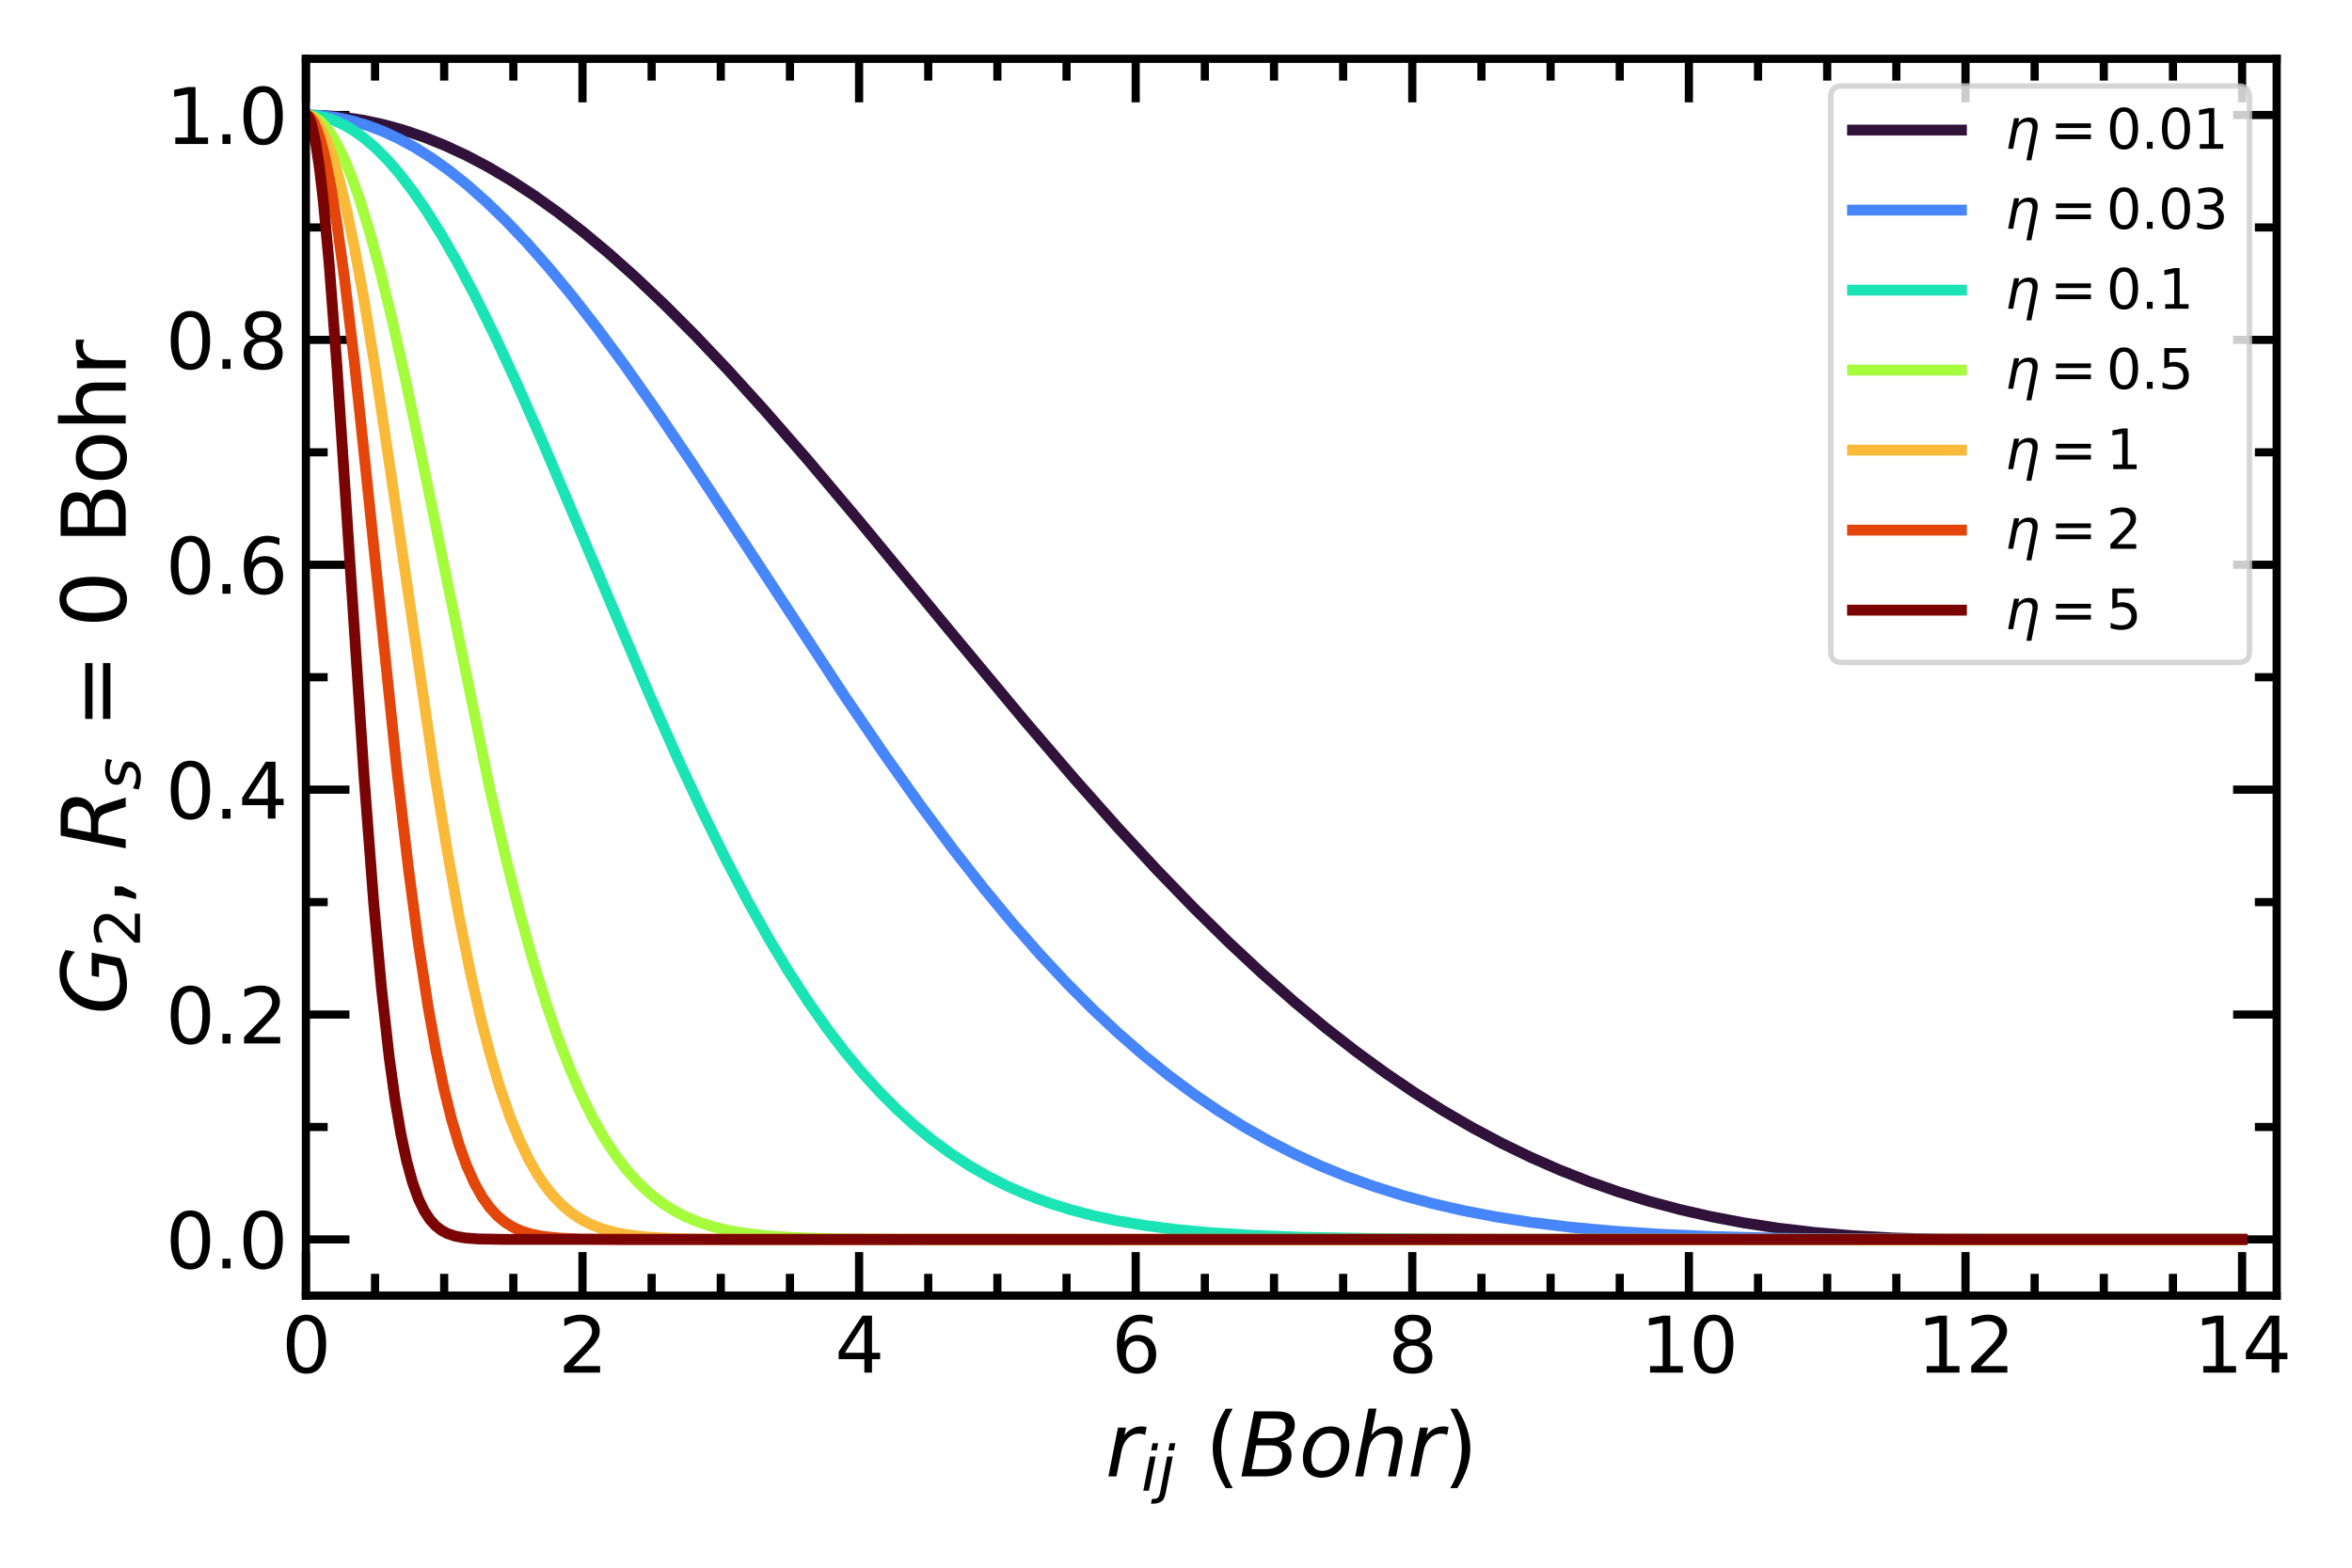 <?xml version="1.0" encoding="utf-8" standalone="no"?>
<!DOCTYPE svg PUBLIC "-//W3C//DTD SVG 1.1//EN"
  "http://www.w3.org/Graphics/SVG/1.1/DTD/svg11.dtd">
<svg xmlns:xlink="http://www.w3.org/1999/xlink" width="432pt" height="288pt" viewBox="0 0 432 288" xmlns="http://www.w3.org/2000/svg" version="1.1">
 <defs>
  <style type="text/css">*{stroke-linejoin: round; stroke-linecap: butt}</style>
 </defs>
 <g id="figure_1">
  <g id="patch_1">
   <path d="M 0 288 
L 432 288 
L 432 0 
L 0 0 
z
" style="fill: #ffffff"/>
  </g>
  <g id="axes_1">
   <g id="patch_2">
    <path d="M 56.184 238.02 
L 418.164 238.02 
L 418.164 10.8 
L 56.184 10.8 
z
" style="fill: #ffffff"/>
   </g>
   <g id="matplotlib.axis_1">
    <g id="xtick_1">
     <g id="line2d_1">
      <defs>
       <path id="m778e678c32" d="M 0 0 
L 0 -8 
" style="stroke: #000000; stroke-width: 1.5"/>
      </defs>
      <g>
       <use xlink:href="#m778e678c32" x="56.184" y="238.02" style="stroke: #000000; stroke-width: 1.5"/>
      </g>
     </g>
     <g id="line2d_2">
      <defs>
       <path id="mfc7ea44603" d="M 0 0 
L 0 8 
" style="stroke: #000000; stroke-width: 1.5"/>
      </defs>
      <g>
       <use xlink:href="#mfc7ea44603" x="56.184" y="10.8" style="stroke: #000000; stroke-width: 1.5"/>
      </g>
     </g>
     <g id="text_1">
      <!-- 0 -->
      <g transform="translate(51.73 252.158) scale(0.14 -0.14)">
       <defs>
        <path id="DejaVuSans-30" d="M 2034 4250 
Q 1547 4250 1301 3770 
Q 1056 3291 1056 2328 
Q 1056 1369 1301 889 
Q 1547 409 2034 409 
Q 2525 409 2770 889 
Q 3016 1369 3016 2328 
Q 3016 3291 2770 3770 
Q 2525 4250 2034 4250 
z
M 2034 4750 
Q 2819 4750 3233 4129 
Q 3647 3509 3647 2328 
Q 3647 1150 3233 529 
Q 2819 -91 2034 -91 
Q 1250 -91 836 529 
Q 422 1150 422 2328 
Q 422 3509 836 4129 
Q 1250 4750 2034 4750 
z
" transform="scale(0.016)"/>
       </defs>
       <use xlink:href="#DejaVuSans-30"/>
      </g>
     </g>
    </g>
    <g id="xtick_2">
     <g id="line2d_3">
      <g>
       <use xlink:href="#m778e678c32" x="106.988" y="238.02" style="stroke: #000000; stroke-width: 1.5"/>
      </g>
     </g>
     <g id="line2d_4">
      <g>
       <use xlink:href="#mfc7ea44603" x="106.988" y="10.8" style="stroke: #000000; stroke-width: 1.5"/>
      </g>
     </g>
     <g id="text_2">
      <!-- 2 -->
      <g transform="translate(102.534 252.158) scale(0.14 -0.14)">
       <defs>
        <path id="DejaVuSans-32" d="M 1228 531 
L 3431 531 
L 3431 0 
L 469 0 
L 469 531 
Q 828 903 1448 1529 
Q 2069 2156 2228 2338 
Q 2531 2678 2651 2914 
Q 2772 3150 2772 3378 
Q 2772 3750 2511 3984 
Q 2250 4219 1831 4219 
Q 1534 4219 1204 4116 
Q 875 4013 500 3803 
L 500 4441 
Q 881 4594 1212 4672 
Q 1544 4750 1819 4750 
Q 2544 4750 2975 4387 
Q 3406 4025 3406 3419 
Q 3406 3131 3298 2873 
Q 3191 2616 2906 2266 
Q 2828 2175 2409 1742 
Q 1991 1309 1228 531 
z
" transform="scale(0.016)"/>
       </defs>
       <use xlink:href="#DejaVuSans-32"/>
      </g>
     </g>
    </g>
    <g id="xtick_3">
     <g id="line2d_5">
      <g>
       <use xlink:href="#m778e678c32" x="157.792" y="238.02" style="stroke: #000000; stroke-width: 1.5"/>
      </g>
     </g>
     <g id="line2d_6">
      <g>
       <use xlink:href="#mfc7ea44603" x="157.792" y="10.8" style="stroke: #000000; stroke-width: 1.5"/>
      </g>
     </g>
     <g id="text_3">
      <!-- 4 -->
      <g transform="translate(153.339 252.158) scale(0.14 -0.14)">
       <defs>
        <path id="DejaVuSans-34" d="M 2419 4116 
L 825 1625 
L 2419 1625 
L 2419 4116 
z
M 2253 4666 
L 3047 4666 
L 3047 1625 
L 3713 1625 
L 3713 1100 
L 3047 1100 
L 3047 0 
L 2419 0 
L 2419 1100 
L 313 1100 
L 313 1709 
L 2253 4666 
z
" transform="scale(0.016)"/>
       </defs>
       <use xlink:href="#DejaVuSans-34"/>
      </g>
     </g>
    </g>
    <g id="xtick_4">
     <g id="line2d_7">
      <g>
       <use xlink:href="#m778e678c32" x="208.596" y="238.02" style="stroke: #000000; stroke-width: 1.5"/>
      </g>
     </g>
     <g id="line2d_8">
      <g>
       <use xlink:href="#mfc7ea44603" x="208.596" y="10.8" style="stroke: #000000; stroke-width: 1.5"/>
      </g>
     </g>
     <g id="text_4">
      <!-- 6 -->
      <g transform="translate(204.143 252.158) scale(0.14 -0.14)">
       <defs>
        <path id="DejaVuSans-36" d="M 2113 2584 
Q 1688 2584 1439 2293 
Q 1191 2003 1191 1497 
Q 1191 994 1439 701 
Q 1688 409 2113 409 
Q 2538 409 2786 701 
Q 3034 994 3034 1497 
Q 3034 2003 2786 2293 
Q 2538 2584 2113 2584 
z
M 3366 4563 
L 3366 3988 
Q 3128 4100 2886 4159 
Q 2644 4219 2406 4219 
Q 1781 4219 1451 3797 
Q 1122 3375 1075 2522 
Q 1259 2794 1537 2939 
Q 1816 3084 2150 3084 
Q 2853 3084 3261 2657 
Q 3669 2231 3669 1497 
Q 3669 778 3244 343 
Q 2819 -91 2113 -91 
Q 1303 -91 875 529 
Q 447 1150 447 2328 
Q 447 3434 972 4092 
Q 1497 4750 2381 4750 
Q 2619 4750 2861 4703 
Q 3103 4656 3366 4563 
z
" transform="scale(0.016)"/>
       </defs>
       <use xlink:href="#DejaVuSans-36"/>
      </g>
     </g>
    </g>
    <g id="xtick_5">
     <g id="line2d_9">
      <g>
       <use xlink:href="#m778e678c32" x="259.401" y="238.02" style="stroke: #000000; stroke-width: 1.5"/>
      </g>
     </g>
     <g id="line2d_10">
      <g>
       <use xlink:href="#mfc7ea44603" x="259.401" y="10.8" style="stroke: #000000; stroke-width: 1.5"/>
      </g>
     </g>
     <g id="text_5">
      <!-- 8 -->
      <g transform="translate(254.947 252.158) scale(0.14 -0.14)">
       <defs>
        <path id="DejaVuSans-38" d="M 2034 2216 
Q 1584 2216 1326 1975 
Q 1069 1734 1069 1313 
Q 1069 891 1326 650 
Q 1584 409 2034 409 
Q 2484 409 2743 651 
Q 3003 894 3003 1313 
Q 3003 1734 2745 1975 
Q 2488 2216 2034 2216 
z
M 1403 2484 
Q 997 2584 770 2862 
Q 544 3141 544 3541 
Q 544 4100 942 4425 
Q 1341 4750 2034 4750 
Q 2731 4750 3128 4425 
Q 3525 4100 3525 3541 
Q 3525 3141 3298 2862 
Q 3072 2584 2669 2484 
Q 3125 2378 3379 2068 
Q 3634 1759 3634 1313 
Q 3634 634 3220 271 
Q 2806 -91 2034 -91 
Q 1263 -91 848 271 
Q 434 634 434 1313 
Q 434 1759 690 2068 
Q 947 2378 1403 2484 
z
M 1172 3481 
Q 1172 3119 1398 2916 
Q 1625 2713 2034 2713 
Q 2441 2713 2670 2916 
Q 2900 3119 2900 3481 
Q 2900 3844 2670 4047 
Q 2441 4250 2034 4250 
Q 1625 4250 1398 4047 
Q 1172 3844 1172 3481 
z
" transform="scale(0.016)"/>
       </defs>
       <use xlink:href="#DejaVuSans-38"/>
      </g>
     </g>
    </g>
    <g id="xtick_6">
     <g id="line2d_11">
      <g>
       <use xlink:href="#m778e678c32" x="310.205" y="238.02" style="stroke: #000000; stroke-width: 1.5"/>
      </g>
     </g>
     <g id="line2d_12">
      <g>
       <use xlink:href="#mfc7ea44603" x="310.205" y="10.8" style="stroke: #000000; stroke-width: 1.5"/>
      </g>
     </g>
     <g id="text_6">
      <!-- 10 -->
      <g transform="translate(301.297 252.158) scale(0.14 -0.14)">
       <defs>
        <path id="DejaVuSans-31" d="M 794 531 
L 1825 531 
L 1825 4091 
L 703 3866 
L 703 4441 
L 1819 4666 
L 2450 4666 
L 2450 531 
L 3481 531 
L 3481 0 
L 794 0 
L 794 531 
z
" transform="scale(0.016)"/>
       </defs>
       <use xlink:href="#DejaVuSans-31"/>
       <use xlink:href="#DejaVuSans-30" x="63.623"/>
      </g>
     </g>
    </g>
    <g id="xtick_7">
     <g id="line2d_13">
      <g>
       <use xlink:href="#m778e678c32" x="361.009" y="238.02" style="stroke: #000000; stroke-width: 1.5"/>
      </g>
     </g>
     <g id="line2d_14">
      <g>
       <use xlink:href="#mfc7ea44603" x="361.009" y="10.8" style="stroke: #000000; stroke-width: 1.5"/>
      </g>
     </g>
     <g id="text_7">
      <!-- 12 -->
      <g transform="translate(352.101 252.158) scale(0.14 -0.14)">
       <use xlink:href="#DejaVuSans-31"/>
       <use xlink:href="#DejaVuSans-32" x="63.623"/>
      </g>
     </g>
    </g>
    <g id="xtick_8">
     <g id="line2d_15">
      <g>
       <use xlink:href="#m778e678c32" x="411.813" y="238.02" style="stroke: #000000; stroke-width: 1.5"/>
      </g>
     </g>
     <g id="line2d_16">
      <g>
       <use xlink:href="#mfc7ea44603" x="411.813" y="10.8" style="stroke: #000000; stroke-width: 1.5"/>
      </g>
     </g>
     <g id="text_8">
      <!-- 14 -->
      <g transform="translate(402.906 252.158) scale(0.14 -0.14)">
       <use xlink:href="#DejaVuSans-31"/>
       <use xlink:href="#DejaVuSans-34" x="63.623"/>
      </g>
     </g>
    </g>
    <g id="xtick_9">
     <g id="line2d_17">
      <defs>
       <path id="m3102087391" d="M 0 0 
L 0 -4 
" style="stroke: #000000; stroke-width: 1.5"/>
      </defs>
      <g>
       <use xlink:href="#m3102087391" x="68.885" y="238.02" style="stroke: #000000; stroke-width: 1.5"/>
      </g>
     </g>
     <g id="line2d_18">
      <defs>
       <path id="m1756996e81" d="M 0 0 
L 0 4 
" style="stroke: #000000; stroke-width: 1.5"/>
      </defs>
      <g>
       <use xlink:href="#m1756996e81" x="68.885" y="10.8" style="stroke: #000000; stroke-width: 1.5"/>
      </g>
     </g>
    </g>
    <g id="xtick_10">
     <g id="line2d_19">
      <g>
       <use xlink:href="#m3102087391" x="81.586" y="238.02" style="stroke: #000000; stroke-width: 1.5"/>
      </g>
     </g>
     <g id="line2d_20">
      <g>
       <use xlink:href="#m1756996e81" x="81.586" y="10.8" style="stroke: #000000; stroke-width: 1.5"/>
      </g>
     </g>
    </g>
    <g id="xtick_11">
     <g id="line2d_21">
      <g>
       <use xlink:href="#m3102087391" x="94.287" y="238.02" style="stroke: #000000; stroke-width: 1.5"/>
      </g>
     </g>
     <g id="line2d_22">
      <g>
       <use xlink:href="#m1756996e81" x="94.287" y="10.8" style="stroke: #000000; stroke-width: 1.5"/>
      </g>
     </g>
    </g>
    <g id="xtick_12">
     <g id="line2d_23">
      <g>
       <use xlink:href="#m3102087391" x="119.689" y="238.02" style="stroke: #000000; stroke-width: 1.5"/>
      </g>
     </g>
     <g id="line2d_24">
      <g>
       <use xlink:href="#m1756996e81" x="119.689" y="10.8" style="stroke: #000000; stroke-width: 1.5"/>
      </g>
     </g>
    </g>
    <g id="xtick_13">
     <g id="line2d_25">
      <g>
       <use xlink:href="#m3102087391" x="132.39" y="238.02" style="stroke: #000000; stroke-width: 1.5"/>
      </g>
     </g>
     <g id="line2d_26">
      <g>
       <use xlink:href="#m1756996e81" x="132.39" y="10.8" style="stroke: #000000; stroke-width: 1.5"/>
      </g>
     </g>
    </g>
    <g id="xtick_14">
     <g id="line2d_27">
      <g>
       <use xlink:href="#m3102087391" x="145.091" y="238.02" style="stroke: #000000; stroke-width: 1.5"/>
      </g>
     </g>
     <g id="line2d_28">
      <g>
       <use xlink:href="#m1756996e81" x="145.091" y="10.8" style="stroke: #000000; stroke-width: 1.5"/>
      </g>
     </g>
    </g>
    <g id="xtick_15">
     <g id="line2d_29">
      <g>
       <use xlink:href="#m3102087391" x="170.493" y="238.02" style="stroke: #000000; stroke-width: 1.5"/>
      </g>
     </g>
     <g id="line2d_30">
      <g>
       <use xlink:href="#m1756996e81" x="170.493" y="10.8" style="stroke: #000000; stroke-width: 1.5"/>
      </g>
     </g>
    </g>
    <g id="xtick_16">
     <g id="line2d_31">
      <g>
       <use xlink:href="#m3102087391" x="183.194" y="238.02" style="stroke: #000000; stroke-width: 1.5"/>
      </g>
     </g>
     <g id="line2d_32">
      <g>
       <use xlink:href="#m1756996e81" x="183.194" y="10.8" style="stroke: #000000; stroke-width: 1.5"/>
      </g>
     </g>
    </g>
    <g id="xtick_17">
     <g id="line2d_33">
      <g>
       <use xlink:href="#m3102087391" x="195.895" y="238.02" style="stroke: #000000; stroke-width: 1.5"/>
      </g>
     </g>
     <g id="line2d_34">
      <g>
       <use xlink:href="#m1756996e81" x="195.895" y="10.8" style="stroke: #000000; stroke-width: 1.5"/>
      </g>
     </g>
    </g>
    <g id="xtick_18">
     <g id="line2d_35">
      <g>
       <use xlink:href="#m3102087391" x="221.298" y="238.02" style="stroke: #000000; stroke-width: 1.5"/>
      </g>
     </g>
     <g id="line2d_36">
      <g>
       <use xlink:href="#m1756996e81" x="221.298" y="10.8" style="stroke: #000000; stroke-width: 1.5"/>
      </g>
     </g>
    </g>
    <g id="xtick_19">
     <g id="line2d_37">
      <g>
       <use xlink:href="#m3102087391" x="233.999" y="238.02" style="stroke: #000000; stroke-width: 1.5"/>
      </g>
     </g>
     <g id="line2d_38">
      <g>
       <use xlink:href="#m1756996e81" x="233.999" y="10.8" style="stroke: #000000; stroke-width: 1.5"/>
      </g>
     </g>
    </g>
    <g id="xtick_20">
     <g id="line2d_39">
      <g>
       <use xlink:href="#m3102087391" x="246.7" y="238.02" style="stroke: #000000; stroke-width: 1.5"/>
      </g>
     </g>
     <g id="line2d_40">
      <g>
       <use xlink:href="#m1756996e81" x="246.7" y="10.8" style="stroke: #000000; stroke-width: 1.5"/>
      </g>
     </g>
    </g>
    <g id="xtick_21">
     <g id="line2d_41">
      <g>
       <use xlink:href="#m3102087391" x="272.102" y="238.02" style="stroke: #000000; stroke-width: 1.5"/>
      </g>
     </g>
     <g id="line2d_42">
      <g>
       <use xlink:href="#m1756996e81" x="272.102" y="10.8" style="stroke: #000000; stroke-width: 1.5"/>
      </g>
     </g>
    </g>
    <g id="xtick_22">
     <g id="line2d_43">
      <g>
       <use xlink:href="#m3102087391" x="284.803" y="238.02" style="stroke: #000000; stroke-width: 1.5"/>
      </g>
     </g>
     <g id="line2d_44">
      <g>
       <use xlink:href="#m1756996e81" x="284.803" y="10.8" style="stroke: #000000; stroke-width: 1.5"/>
      </g>
     </g>
    </g>
    <g id="xtick_23">
     <g id="line2d_45">
      <g>
       <use xlink:href="#m3102087391" x="297.504" y="238.02" style="stroke: #000000; stroke-width: 1.5"/>
      </g>
     </g>
     <g id="line2d_46">
      <g>
       <use xlink:href="#m1756996e81" x="297.504" y="10.8" style="stroke: #000000; stroke-width: 1.5"/>
      </g>
     </g>
    </g>
    <g id="xtick_24">
     <g id="line2d_47">
      <g>
       <use xlink:href="#m3102087391" x="322.906" y="238.02" style="stroke: #000000; stroke-width: 1.5"/>
      </g>
     </g>
     <g id="line2d_48">
      <g>
       <use xlink:href="#m1756996e81" x="322.906" y="10.8" style="stroke: #000000; stroke-width: 1.5"/>
      </g>
     </g>
    </g>
    <g id="xtick_25">
     <g id="line2d_49">
      <g>
       <use xlink:href="#m3102087391" x="335.607" y="238.02" style="stroke: #000000; stroke-width: 1.5"/>
      </g>
     </g>
     <g id="line2d_50">
      <g>
       <use xlink:href="#m1756996e81" x="335.607" y="10.8" style="stroke: #000000; stroke-width: 1.5"/>
      </g>
     </g>
    </g>
    <g id="xtick_26">
     <g id="line2d_51">
      <g>
       <use xlink:href="#m3102087391" x="348.308" y="238.02" style="stroke: #000000; stroke-width: 1.5"/>
      </g>
     </g>
     <g id="line2d_52">
      <g>
       <use xlink:href="#m1756996e81" x="348.308" y="10.8" style="stroke: #000000; stroke-width: 1.5"/>
      </g>
     </g>
    </g>
    <g id="xtick_27">
     <g id="line2d_53">
      <g>
       <use xlink:href="#m3102087391" x="373.71" y="238.02" style="stroke: #000000; stroke-width: 1.5"/>
      </g>
     </g>
     <g id="line2d_54">
      <g>
       <use xlink:href="#m1756996e81" x="373.71" y="10.8" style="stroke: #000000; stroke-width: 1.5"/>
      </g>
     </g>
    </g>
    <g id="xtick_28">
     <g id="line2d_55">
      <g>
       <use xlink:href="#m3102087391" x="386.411" y="238.02" style="stroke: #000000; stroke-width: 1.5"/>
      </g>
     </g>
     <g id="line2d_56">
      <g>
       <use xlink:href="#m1756996e81" x="386.411" y="10.8" style="stroke: #000000; stroke-width: 1.5"/>
      </g>
     </g>
    </g>
    <g id="xtick_29">
     <g id="line2d_57">
      <g>
       <use xlink:href="#m3102087391" x="399.112" y="238.02" style="stroke: #000000; stroke-width: 1.5"/>
      </g>
     </g>
     <g id="line2d_58">
      <g>
       <use xlink:href="#m1756996e81" x="399.112" y="10.8" style="stroke: #000000; stroke-width: 1.5"/>
      </g>
     </g>
    </g>
    <g id="text_9">
     <!-- $r_{ij}$ $(Bohr)$ -->
     <g transform="translate(203.014 271.229) scale(0.16 -0.16)">
      <defs>
       <path id="DejaVuSans-Oblique-72" d="M 2853 2969 
Q 2766 3016 2653 3041 
Q 2541 3066 2413 3066 
Q 1953 3066 1609 2717 
Q 1266 2369 1153 1784 
L 800 0 
L 225 0 
L 909 3500 
L 1484 3500 
L 1375 2956 
Q 1603 3259 1920 3421 
Q 2238 3584 2597 3584 
Q 2691 3584 2781 3573 
Q 2872 3563 2963 3538 
L 2853 2969 
z
" transform="scale(0.016)"/>
       <path id="DejaVuSans-Oblique-69" d="M 1172 4863 
L 1747 4863 
L 1606 4134 
L 1031 4134 
L 1172 4863 
z
M 909 3500 
L 1484 3500 
L 800 0 
L 225 0 
L 909 3500 
z
" transform="scale(0.016)"/>
       <path id="DejaVuSans-Oblique-6a" d="M 928 3500 
L 1503 3500 
L 813 -63 
L 809 -78 
Q 694 -675 544 -897 
Q 403 -1106 132 -1218 
Q -138 -1331 -506 -1331 
L -722 -1331 
L -628 -844 
L -481 -844 
Q -144 -844 -1 -703 
Q 141 -563 238 -63 
L 928 3500 
z
M 1197 4863 
L 1772 4863 
L 1631 4134 
L 1056 4134 
L 1197 4863 
z
" transform="scale(0.016)"/>
       <path id="DejaVuSans-20" transform="scale(0.016)"/>
       <path id="DejaVuSans-28" d="M 1984 4856 
Q 1566 4138 1362 3434 
Q 1159 2731 1159 2009 
Q 1159 1288 1364 580 
Q 1569 -128 1984 -844 
L 1484 -844 
Q 1016 -109 783 600 
Q 550 1309 550 2009 
Q 550 2706 781 3412 
Q 1013 4119 1484 4856 
L 1984 4856 
z
" transform="scale(0.016)"/>
       <path id="DejaVuSans-Oblique-42" d="M 1081 4666 
L 2694 4666 
Q 3350 4666 3675 4422 
Q 4000 4178 4000 3688 
Q 4000 3238 3720 2911 
Q 3441 2584 2988 2516 
Q 3375 2428 3569 2181 
Q 3763 1934 3763 1522 
Q 3763 819 3242 409 
Q 2722 0 1819 0 
L 172 0 
L 1081 4666 
z
M 1234 2228 
L 903 519 
L 1919 519 
Q 2491 519 2800 781 
Q 3109 1044 3109 1522 
Q 3109 1891 2904 2059 
Q 2700 2228 2247 2228 
L 1234 2228 
z
M 1606 4147 
L 1331 2741 
L 2272 2741 
Q 2775 2741 3058 2959 
Q 3341 3178 3341 3566 
Q 3341 3869 3150 4008 
Q 2959 4147 2541 4147 
L 1606 4147 
z
" transform="scale(0.016)"/>
       <path id="DejaVuSans-Oblique-6f" d="M 1625 -91 
Q 1009 -91 651 289 
Q 294 669 294 1325 
Q 294 1706 417 2101 
Q 541 2497 738 2766 
Q 1047 3184 1428 3384 
Q 1809 3584 2291 3584 
Q 2888 3584 3255 3212 
Q 3622 2841 3622 2241 
Q 3622 1825 3500 1412 
Q 3378 1000 3181 728 
Q 2875 309 2494 109 
Q 2113 -91 1625 -91 
z
M 891 1344 
Q 891 869 1089 633 
Q 1288 397 1691 397 
Q 2269 397 2648 901 
Q 3028 1406 3028 2181 
Q 3028 2634 2825 2865 
Q 2622 3097 2228 3097 
Q 1903 3097 1650 2945 
Q 1397 2794 1197 2484 
Q 1050 2253 970 1956 
Q 891 1659 891 1344 
z
" transform="scale(0.016)"/>
       <path id="DejaVuSans-Oblique-68" d="M 3566 2113 
L 3156 0 
L 2578 0 
L 2988 2091 
Q 3016 2238 3031 2350 
Q 3047 2463 3047 2528 
Q 3047 2791 2881 2937 
Q 2716 3084 2419 3084 
Q 1956 3084 1617 2771 
Q 1278 2459 1178 1941 
L 800 0 
L 225 0 
L 1172 4863 
L 1747 4863 
L 1375 2950 
Q 1594 3244 1934 3414 
Q 2275 3584 2650 3584 
Q 3113 3584 3367 3334 
Q 3622 3084 3622 2631 
Q 3622 2519 3608 2391 
Q 3594 2263 3566 2113 
z
" transform="scale(0.016)"/>
       <path id="DejaVuSans-29" d="M 513 4856 
L 1013 4856 
Q 1481 4119 1714 3412 
Q 1947 2706 1947 2009 
Q 1947 1309 1714 600 
Q 1481 -109 1013 -844 
L 513 -844 
Q 928 -128 1133 580 
Q 1338 1288 1338 2009 
Q 1338 2731 1133 3434 
Q 928 4138 513 4856 
z
" transform="scale(0.016)"/>
      </defs>
      <use xlink:href="#DejaVuSans-Oblique-72" transform="translate(0 0.016)"/>
      <use xlink:href="#DejaVuSans-Oblique-69" transform="translate(41.113 -16.391) scale(0.7)"/>
      <use xlink:href="#DejaVuSans-Oblique-6a" transform="translate(60.562 -16.391) scale(0.7)"/>
      <use xlink:href="#DejaVuSans-20" transform="translate(82.744 0.016)"/>
      <use xlink:href="#DejaVuSans-28" transform="translate(114.531 0.016)"/>
      <use xlink:href="#DejaVuSans-Oblique-42" transform="translate(153.545 0.016)"/>
      <use xlink:href="#DejaVuSans-Oblique-6f" transform="translate(222.148 0.016)"/>
      <use xlink:href="#DejaVuSans-Oblique-68" transform="translate(283.33 0.016)"/>
      <use xlink:href="#DejaVuSans-Oblique-72" transform="translate(346.709 0.016)"/>
      <use xlink:href="#DejaVuSans-29" transform="translate(387.822 0.016)"/>
     </g>
    </g>
   </g>
   <g id="matplotlib.axis_2">
    <g id="ytick_1">
     <g id="line2d_59">
      <defs>
       <path id="me504406448" d="M 0 0 
L 8 0 
" style="stroke: #000000; stroke-width: 1.5"/>
      </defs>
      <g>
       <use xlink:href="#me504406448" x="56.184" y="227.692" style="stroke: #000000; stroke-width: 1.5"/>
      </g>
     </g>
     <g id="line2d_60">
      <defs>
       <path id="m6c0131cafc" d="M 0 0 
L -8 0 
" style="stroke: #000000; stroke-width: 1.5"/>
      </defs>
      <g>
       <use xlink:href="#m6c0131cafc" x="418.164" y="227.692" style="stroke: #000000; stroke-width: 1.5"/>
      </g>
     </g>
     <g id="text_10">
      <!-- 0.0 -->
      <g transform="translate(30.42 233.011) scale(0.14 -0.14)">
       <defs>
        <path id="DejaVuSans-2e" d="M 684 794 
L 1344 794 
L 1344 0 
L 684 0 
L 684 794 
z
" transform="scale(0.016)"/>
       </defs>
       <use xlink:href="#DejaVuSans-30"/>
       <use xlink:href="#DejaVuSans-2e" x="63.623"/>
       <use xlink:href="#DejaVuSans-30" x="95.41"/>
      </g>
     </g>
    </g>
    <g id="ytick_2">
     <g id="line2d_61">
      <g>
       <use xlink:href="#me504406448" x="56.184" y="186.379" style="stroke: #000000; stroke-width: 1.5"/>
      </g>
     </g>
     <g id="line2d_62">
      <g>
       <use xlink:href="#m6c0131cafc" x="418.164" y="186.379" style="stroke: #000000; stroke-width: 1.5"/>
      </g>
     </g>
     <g id="text_11">
      <!-- 0.2 -->
      <g transform="translate(30.42 191.698) scale(0.14 -0.14)">
       <use xlink:href="#DejaVuSans-30"/>
       <use xlink:href="#DejaVuSans-2e" x="63.623"/>
       <use xlink:href="#DejaVuSans-32" x="95.41"/>
      </g>
     </g>
    </g>
    <g id="ytick_3">
     <g id="line2d_63">
      <g>
       <use xlink:href="#me504406448" x="56.184" y="145.066" style="stroke: #000000; stroke-width: 1.5"/>
      </g>
     </g>
     <g id="line2d_64">
      <g>
       <use xlink:href="#m6c0131cafc" x="418.164" y="145.066" style="stroke: #000000; stroke-width: 1.5"/>
      </g>
     </g>
     <g id="text_12">
      <!-- 0.4 -->
      <g transform="translate(30.42 150.385) scale(0.14 -0.14)">
       <use xlink:href="#DejaVuSans-30"/>
       <use xlink:href="#DejaVuSans-2e" x="63.623"/>
       <use xlink:href="#DejaVuSans-34" x="95.41"/>
      </g>
     </g>
    </g>
    <g id="ytick_4">
     <g id="line2d_65">
      <g>
       <use xlink:href="#me504406448" x="56.184" y="103.754" style="stroke: #000000; stroke-width: 1.5"/>
      </g>
     </g>
     <g id="line2d_66">
      <g>
       <use xlink:href="#m6c0131cafc" x="418.164" y="103.754" style="stroke: #000000; stroke-width: 1.5"/>
      </g>
     </g>
     <g id="text_13">
      <!-- 0.6 -->
      <g transform="translate(30.42 109.073) scale(0.14 -0.14)">
       <use xlink:href="#DejaVuSans-30"/>
       <use xlink:href="#DejaVuSans-2e" x="63.623"/>
       <use xlink:href="#DejaVuSans-36" x="95.41"/>
      </g>
     </g>
    </g>
    <g id="ytick_5">
     <g id="line2d_67">
      <g>
       <use xlink:href="#me504406448" x="56.184" y="62.441" style="stroke: #000000; stroke-width: 1.5"/>
      </g>
     </g>
     <g id="line2d_68">
      <g>
       <use xlink:href="#m6c0131cafc" x="418.164" y="62.441" style="stroke: #000000; stroke-width: 1.5"/>
      </g>
     </g>
     <g id="text_14">
      <!-- 0.8 -->
      <g transform="translate(30.42 67.76) scale(0.14 -0.14)">
       <use xlink:href="#DejaVuSans-30"/>
       <use xlink:href="#DejaVuSans-2e" x="63.623"/>
       <use xlink:href="#DejaVuSans-38" x="95.41"/>
      </g>
     </g>
    </g>
    <g id="ytick_6">
     <g id="line2d_69">
      <g>
       <use xlink:href="#me504406448" x="56.184" y="21.128" style="stroke: #000000; stroke-width: 1.5"/>
      </g>
     </g>
     <g id="line2d_70">
      <g>
       <use xlink:href="#m6c0131cafc" x="418.164" y="21.128" style="stroke: #000000; stroke-width: 1.5"/>
      </g>
     </g>
     <g id="text_15">
      <!-- 1.0 -->
      <g transform="translate(30.42 26.447) scale(0.14 -0.14)">
       <use xlink:href="#DejaVuSans-31"/>
       <use xlink:href="#DejaVuSans-2e" x="63.623"/>
       <use xlink:href="#DejaVuSans-30" x="95.41"/>
      </g>
     </g>
    </g>
    <g id="ytick_7">
     <g id="line2d_71">
      <defs>
       <path id="m3391346613" d="M 0 0 
L 4 0 
" style="stroke: #000000; stroke-width: 1.5"/>
      </defs>
      <g>
       <use xlink:href="#m3391346613" x="56.184" y="207.035" style="stroke: #000000; stroke-width: 1.5"/>
      </g>
     </g>
     <g id="line2d_72">
      <defs>
       <path id="mb02bedbe0c" d="M 0 0 
L -4 0 
" style="stroke: #000000; stroke-width: 1.5"/>
      </defs>
      <g>
       <use xlink:href="#mb02bedbe0c" x="418.164" y="207.035" style="stroke: #000000; stroke-width: 1.5"/>
      </g>
     </g>
    </g>
    <g id="ytick_8">
     <g id="line2d_73">
      <g>
       <use xlink:href="#m3391346613" x="56.184" y="165.723" style="stroke: #000000; stroke-width: 1.5"/>
      </g>
     </g>
     <g id="line2d_74">
      <g>
       <use xlink:href="#mb02bedbe0c" x="418.164" y="165.723" style="stroke: #000000; stroke-width: 1.5"/>
      </g>
     </g>
    </g>
    <g id="ytick_9">
     <g id="line2d_75">
      <g>
       <use xlink:href="#m3391346613" x="56.184" y="124.41" style="stroke: #000000; stroke-width: 1.5"/>
      </g>
     </g>
     <g id="line2d_76">
      <g>
       <use xlink:href="#mb02bedbe0c" x="418.164" y="124.41" style="stroke: #000000; stroke-width: 1.5"/>
      </g>
     </g>
    </g>
    <g id="ytick_10">
     <g id="line2d_77">
      <g>
       <use xlink:href="#m3391346613" x="56.184" y="83.097" style="stroke: #000000; stroke-width: 1.5"/>
      </g>
     </g>
     <g id="line2d_78">
      <g>
       <use xlink:href="#mb02bedbe0c" x="418.164" y="83.097" style="stroke: #000000; stroke-width: 1.5"/>
      </g>
     </g>
    </g>
    <g id="ytick_11">
     <g id="line2d_79">
      <g>
       <use xlink:href="#m3391346613" x="56.184" y="41.785" style="stroke: #000000; stroke-width: 1.5"/>
      </g>
     </g>
     <g id="line2d_80">
      <g>
       <use xlink:href="#mb02bedbe0c" x="418.164" y="41.785" style="stroke: #000000; stroke-width: 1.5"/>
      </g>
     </g>
    </g>
    <g id="text_16">
     <!-- $G_2$, $R_{s}$ = 0 Bohr -->
     <g transform="translate(23.092 186.41) rotate(-90) scale(0.16 -0.16)">
      <defs>
       <path id="DejaVuSans-Oblique-47" d="M 3494 697 
L 3738 1919 
L 2700 1919 
L 2797 2438 
L 4453 2438 
L 4050 384 
Q 3634 156 3143 32 
Q 2653 -91 2156 -91 
Q 1278 -91 783 396 
Q 288 884 288 1753 
Q 288 2475 589 3126 
Q 891 3778 1422 4213 
Q 1756 4484 2153 4617 
Q 2550 4750 3034 4750 
Q 3472 4750 3873 4639 
Q 4275 4528 4641 4306 
L 4513 3634 
Q 4231 3928 3853 4083 
Q 3475 4238 3047 4238 
Q 2550 4238 2172 4048 
Q 1794 3859 1497 3463 
Q 1244 3125 1098 2667 
Q 953 2209 953 1734 
Q 953 1081 1287 751 
Q 1622 422 2284 422 
Q 2616 422 2925 492 
Q 3234 563 3494 697 
z
" transform="scale(0.016)"/>
       <path id="DejaVuSans-2c" d="M 750 794 
L 1409 794 
L 1409 256 
L 897 -744 
L 494 -744 
L 750 256 
L 750 794 
z
" transform="scale(0.016)"/>
       <path id="DejaVuSans-Oblique-52" d="M 1613 4147 
L 1294 2491 
L 2106 2491 
Q 2584 2491 2879 2755 
Q 3175 3019 3175 3444 
Q 3175 3784 2976 3965 
Q 2778 4147 2406 4147 
L 1613 4147 
z
M 2772 2241 
Q 2972 2194 3105 2009 
Q 3238 1825 3413 1275 
L 3809 0 
L 3144 0 
L 2778 1197 
Q 2638 1659 2453 1815 
Q 2269 1972 1888 1972 
L 1191 1972 
L 806 0 
L 172 0 
L 1081 4666 
L 2503 4666 
Q 3150 4666 3495 4373 
Q 3841 4081 3841 3531 
Q 3841 3044 3547 2687 
Q 3253 2331 2772 2241 
z
" transform="scale(0.016)"/>
       <path id="DejaVuSans-Oblique-73" d="M 3200 3397 
L 3091 2853 
Q 2863 2978 2609 3040 
Q 2356 3103 2088 3103 
Q 1634 3103 1373 2948 
Q 1113 2794 1113 2528 
Q 1113 2219 1719 2053 
Q 1766 2041 1788 2034 
L 1972 1978 
Q 2547 1819 2739 1644 
Q 2931 1469 2931 1166 
Q 2931 609 2489 259 
Q 2047 -91 1331 -91 
Q 1053 -91 747 -37 
Q 441 16 72 128 
L 184 722 
Q 500 559 806 475 
Q 1113 391 1394 391 
Q 1816 391 2080 572 
Q 2344 753 2344 1031 
Q 2344 1331 1650 1516 
L 1591 1531 
L 1394 1581 
Q 956 1697 753 1886 
Q 550 2075 550 2369 
Q 550 2928 970 3256 
Q 1391 3584 2113 3584 
Q 2397 3584 2667 3537 
Q 2938 3491 3200 3397 
z
" transform="scale(0.016)"/>
       <path id="DejaVuSans-3d" d="M 678 2906 
L 4684 2906 
L 4684 2381 
L 678 2381 
L 678 2906 
z
M 678 1631 
L 4684 1631 
L 4684 1100 
L 678 1100 
L 678 1631 
z
" transform="scale(0.016)"/>
       <path id="DejaVuSans-42" d="M 1259 2228 
L 1259 519 
L 2272 519 
Q 2781 519 3026 730 
Q 3272 941 3272 1375 
Q 3272 1813 3026 2020 
Q 2781 2228 2272 2228 
L 1259 2228 
z
M 1259 4147 
L 1259 2741 
L 2194 2741 
Q 2656 2741 2882 2914 
Q 3109 3088 3109 3444 
Q 3109 3797 2882 3972 
Q 2656 4147 2194 4147 
L 1259 4147 
z
M 628 4666 
L 2241 4666 
Q 2963 4666 3353 4366 
Q 3744 4066 3744 3513 
Q 3744 3084 3544 2831 
Q 3344 2578 2956 2516 
Q 3422 2416 3680 2098 
Q 3938 1781 3938 1306 
Q 3938 681 3513 340 
Q 3088 0 2303 0 
L 628 0 
L 628 4666 
z
" transform="scale(0.016)"/>
       <path id="DejaVuSans-6f" d="M 1959 3097 
Q 1497 3097 1228 2736 
Q 959 2375 959 1747 
Q 959 1119 1226 758 
Q 1494 397 1959 397 
Q 2419 397 2687 759 
Q 2956 1122 2956 1747 
Q 2956 2369 2687 2733 
Q 2419 3097 1959 3097 
z
M 1959 3584 
Q 2709 3584 3137 3096 
Q 3566 2609 3566 1747 
Q 3566 888 3137 398 
Q 2709 -91 1959 -91 
Q 1206 -91 779 398 
Q 353 888 353 1747 
Q 353 2609 779 3096 
Q 1206 3584 1959 3584 
z
" transform="scale(0.016)"/>
       <path id="DejaVuSans-68" d="M 3513 2113 
L 3513 0 
L 2938 0 
L 2938 2094 
Q 2938 2591 2744 2837 
Q 2550 3084 2163 3084 
Q 1697 3084 1428 2787 
Q 1159 2491 1159 1978 
L 1159 0 
L 581 0 
L 581 4863 
L 1159 4863 
L 1159 2956 
Q 1366 3272 1645 3428 
Q 1925 3584 2291 3584 
Q 2894 3584 3203 3211 
Q 3513 2838 3513 2113 
z
" transform="scale(0.016)"/>
       <path id="DejaVuSans-72" d="M 2631 2963 
Q 2534 3019 2420 3045 
Q 2306 3072 2169 3072 
Q 1681 3072 1420 2755 
Q 1159 2438 1159 1844 
L 1159 0 
L 581 0 
L 581 3500 
L 1159 3500 
L 1159 2956 
Q 1341 3275 1631 3429 
Q 1922 3584 2338 3584 
Q 2397 3584 2469 3576 
Q 2541 3569 2628 3553 
L 2631 2963 
z
" transform="scale(0.016)"/>
      </defs>
      <use xlink:href="#DejaVuSans-Oblique-47" transform="translate(0 0.016)"/>
      <use xlink:href="#DejaVuSans-32" transform="translate(77.49 -16.391) scale(0.7)"/>
      <use xlink:href="#DejaVuSans-2c" transform="translate(124.761 0.016)"/>
      <use xlink:href="#DejaVuSans-20" transform="translate(156.548 0.016)"/>
      <use xlink:href="#DejaVuSans-Oblique-52" transform="translate(188.335 0.016)"/>
      <use xlink:href="#DejaVuSans-Oblique-73" transform="translate(257.817 -16.391) scale(0.7)"/>
      <use xlink:href="#DejaVuSans-20" transform="translate(297.021 0.016)"/>
      <use xlink:href="#DejaVuSans-3d" transform="translate(328.809 0.016)"/>
      <use xlink:href="#DejaVuSans-20" transform="translate(412.598 0.016)"/>
      <use xlink:href="#DejaVuSans-30" transform="translate(444.385 0.016)"/>
      <use xlink:href="#DejaVuSans-20" transform="translate(508.008 0.016)"/>
      <use xlink:href="#DejaVuSans-42" transform="translate(539.795 0.016)"/>
      <use xlink:href="#DejaVuSans-6f" transform="translate(608.398 0.016)"/>
      <use xlink:href="#DejaVuSans-68" transform="translate(669.58 0.016)"/>
      <use xlink:href="#DejaVuSans-72" transform="translate(732.959 0.016)"/>
     </g>
    </g>
   </g>
   <g id="line2d_81">
    <path d="M 56.184 21.128 
L 59.744 21.238 
L 63.304 21.568 
L 66.864 22.117 
L 70.423 22.883 
L 73.983 23.864 
L 77.899 25.189 
L 81.815 26.767 
L 85.731 28.592 
L 89.647 30.659 
L 93.918 33.18 
L 98.19 35.972 
L 102.462 39.022 
L 107.09 42.604 
L 111.718 46.46 
L 116.701 50.899 
L 122.041 55.959 
L 127.737 61.671 
L 133.789 68.056 
L 140.552 75.52 
L 148.384 84.514 
L 157.996 95.92 
L 174.371 115.778 
L 188.254 132.47 
L 197.51 143.264 
L 205.342 152.076 
L 212.461 159.772 
L 219.225 166.762 
L 225.633 173.066 
L 231.685 178.716 
L 237.736 184.055 
L 243.432 188.783 
L 249.128 193.218 
L 254.468 197.105 
L 259.808 200.729 
L 265.147 204.088 
L 270.487 207.187 
L 275.827 210.027 
L 281.167 212.614 
L 286.506 214.955 
L 291.846 217.058 
L 297.186 218.932 
L 302.882 220.688 
L 308.577 222.209 
L 314.273 223.506 
L 320.325 224.657 
L 326.733 225.641 
L 333.14 226.403 
L 340.26 227.018 
L 347.736 227.433 
L 355.923 227.657 
L 366.603 227.692 
L 411.813 227.692 
L 411.813 227.692 
" clip-path="url(#p5fe967ea64)" style="fill: none; stroke: #30123b; stroke-width: 2; stroke-linecap: square"/>
   </g>
   <g id="line2d_82">
    <path d="M 56.184 21.128 
L 59.032 21.251 
L 61.88 21.617 
L 64.728 22.227 
L 67.576 23.077 
L 70.423 24.166 
L 73.271 25.489 
L 76.119 27.042 
L 79.323 29.058 
L 82.527 31.349 
L 85.731 33.907 
L 89.291 37.049 
L 92.85 40.49 
L 96.766 44.601 
L 100.682 49.029 
L 104.954 54.19 
L 109.582 60.13 
L 114.566 66.88 
L 120.261 74.966 
L 127.025 84.962 
L 136.281 99.066 
L 155.148 127.901 
L 162.624 138.872 
L 169.031 147.9 
L 175.083 156.041 
L 180.779 163.315 
L 186.119 169.763 
L 191.102 175.439 
L 196.086 180.772 
L 200.714 185.412 
L 205.342 189.749 
L 209.97 193.783 
L 214.597 197.519 
L 219.225 200.961 
L 223.853 204.118 
L 228.481 207 
L 233.109 209.617 
L 237.736 211.982 
L 242.364 214.109 
L 247.348 216.149 
L 252.332 217.948 
L 257.672 219.628 
L 263.011 221.075 
L 268.707 222.387 
L 274.759 223.549 
L 281.167 224.551 
L 288.286 225.43 
L 296.118 226.161 
L 304.662 226.732 
L 314.629 227.173 
L 326.733 227.48 
L 343.108 227.654 
L 371.587 227.692 
L 411.813 227.692 
L 411.813 227.692 
" clip-path="url(#p5fe967ea64)" style="fill: none; stroke: #4685fa; stroke-width: 2; stroke-linecap: square"/>
   </g>
   <g id="line2d_83">
    <path d="M 56.184 21.128 
L 57.964 21.247 
L 59.744 21.603 
L 61.524 22.195 
L 63.304 23.02 
L 65.084 24.077 
L 66.864 25.361 
L 68.999 27.196 
L 71.135 29.344 
L 73.271 31.793 
L 75.763 35.017 
L 78.255 38.615 
L 81.103 43.156 
L 83.951 48.119 
L 87.155 54.157 
L 90.715 61.359 
L 94.63 69.782 
L 99.614 81.08 
L 106.378 97.045 
L 119.193 127.409 
L 124.533 139.464 
L 129.161 149.405 
L 133.433 158.077 
L 137.349 165.551 
L 141.264 172.54 
L 144.824 178.456 
L 148.384 183.945 
L 151.944 189.008 
L 155.148 193.204 
L 158.352 197.064 
L 161.556 200.598 
L 164.759 203.818 
L 167.963 206.738 
L 171.167 209.374 
L 174.371 211.741 
L 177.931 214.079 
L 181.491 216.131 
L 185.051 217.923 
L 188.61 219.478 
L 192.526 220.944 
L 196.442 222.182 
L 200.714 223.307 
L 205.342 224.296 
L 210.326 225.139 
L 216.021 225.872 
L 222.429 226.469 
L 229.905 226.94 
L 239.16 227.294 
L 251.62 227.533 
L 271.199 227.66 
L 323.173 227.692 
L 411.813 227.692 
L 411.813 227.692 
" clip-path="url(#p5fe967ea64)" style="fill: none; stroke: #1ae4b6; stroke-width: 2; stroke-linecap: square"/>
   </g>
   <g id="line2d_84">
    <path d="M 56.184 21.128 
L 56.896 21.212 
L 57.608 21.464 
L 58.676 22.154 
L 59.744 23.215 
L 60.812 24.643 
L 61.88 26.43 
L 63.304 29.352 
L 64.728 32.865 
L 66.152 36.938 
L 67.932 42.757 
L 69.711 49.306 
L 71.847 58.001 
L 74.339 69.084 
L 77.543 84.389 
L 90.003 145.104 
L 92.85 157.381 
L 95.342 167.265 
L 97.834 176.274 
L 100.326 184.375 
L 102.462 190.59 
L 104.598 196.145 
L 106.734 201.064 
L 108.87 205.381 
L 111.006 209.134 
L 113.142 212.369 
L 115.278 215.132 
L 117.413 217.472 
L 119.549 219.437 
L 121.685 221.073 
L 123.821 222.424 
L 125.957 223.529 
L 128.449 224.559 
L 130.941 225.357 
L 133.789 226.044 
L 136.993 226.595 
L 140.908 227.04 
L 145.892 227.368 
L 152.656 227.574 
L 164.403 227.675 
L 208.546 227.692 
L 411.813 227.692 
L 411.813 227.692 
" clip-path="url(#p5fe967ea64)" style="fill: none; stroke: #a4fc3c; stroke-width: 2; stroke-linecap: square"/>
   </g>
   <g id="line2d_85">
    <path d="M 56.184 21.128 
L 56.896 21.293 
L 57.608 21.787 
L 58.32 22.608 
L 59.032 23.752 
L 60.1 26.061 
L 61.168 29.059 
L 62.236 32.715 
L 63.66 38.547 
L 65.084 45.373 
L 66.864 55.118 
L 68.999 68.244 
L 71.847 87.38 
L 79.679 141.167 
L 82.171 156.452 
L 84.307 168.318 
L 86.443 178.915 
L 88.223 186.738 
L 90.003 193.648 
L 91.783 199.674 
L 93.562 204.862 
L 95.342 209.275 
L 97.122 212.983 
L 98.546 215.492 
L 99.97 217.637 
L 101.394 219.458 
L 103.174 221.336 
L 104.954 222.834 
L 106.734 224.015 
L 108.514 224.938 
L 110.65 225.77 
L 112.786 226.37 
L 115.278 226.853 
L 118.481 227.237 
L 122.753 227.501 
L 129.161 227.645 
L 144.112 227.691 
L 411.813 227.692 
L 411.813 227.692 
" clip-path="url(#p5fe967ea64)" style="fill: none; stroke: #faba39; stroke-width: 2; stroke-linecap: square"/>
   </g>
   <g id="line2d_86">
    <path d="M 56.184 21.128 
L 56.54 21.21 
L 56.896 21.455 
L 57.608 22.433 
L 58.32 24.053 
L 59.032 26.299 
L 59.744 29.151 
L 60.812 34.505 
L 61.88 41.05 
L 63.304 51.399 
L 65.084 66.432 
L 67.576 90.01 
L 72.915 141.592 
L 75.051 159.807 
L 76.831 173.206 
L 78.611 184.818 
L 80.035 192.8 
L 81.459 199.654 
L 82.883 205.445 
L 84.307 210.262 
L 85.731 214.209 
L 87.155 217.393 
L 88.579 219.924 
L 90.003 221.907 
L 91.427 223.438 
L 92.85 224.603 
L 94.274 225.478 
L 95.698 226.125 
L 97.478 226.692 
L 99.614 227.124 
L 102.462 227.436 
L 106.378 227.613 
L 114.21 227.686 
L 175.795 227.692 
L 411.813 227.692 
L 411.813 227.692 
" clip-path="url(#p5fe967ea64)" style="fill: none; stroke: #e4450a; stroke-width: 2; stroke-linecap: square"/>
   </g>
   <g id="line2d_87">
    <path d="M 56.184 21.128 
L 56.54 21.332 
L 56.896 21.941 
L 57.252 22.952 
L 57.964 26.154 
L 58.676 30.864 
L 59.388 36.974 
L 60.456 48.453 
L 61.88 67.181 
L 64.016 99.477 
L 66.864 142.593 
L 68.643 165.912 
L 70.067 181.541 
L 71.491 194.286 
L 72.559 202.014 
L 73.627 208.301 
L 74.695 213.306 
L 75.763 217.207 
L 76.831 220.184 
L 77.899 222.41 
L 78.967 224.042 
L 80.035 225.214 
L 81.103 226.039 
L 82.171 226.609 
L 83.595 227.092 
L 85.375 227.418 
L 87.867 227.608 
L 92.494 227.685 
L 123.821 227.692 
L 411.813 227.692 
L 411.813 227.692 
" clip-path="url(#p5fe967ea64)" style="fill: none; stroke: #7a0403; stroke-width: 2; stroke-linecap: square"/>
   </g>
   <g id="patch_3">
    <path d="M 56.184 238.02 
L 56.184 10.8 
" style="fill: none; stroke: #000000; stroke-width: 1.5; stroke-linejoin: miter; stroke-linecap: square"/>
   </g>
   <g id="patch_4">
    <path d="M 418.164 238.02 
L 418.164 10.8 
" style="fill: none; stroke: #000000; stroke-width: 1.5; stroke-linejoin: miter; stroke-linecap: square"/>
   </g>
   <g id="patch_5">
    <path d="M 56.184 238.02 
L 418.164 238.02 
" style="fill: none; stroke: #000000; stroke-width: 1.5; stroke-linejoin: miter; stroke-linecap: square"/>
   </g>
   <g id="patch_6">
    <path d="M 56.184 10.8 
L 418.164 10.8 
" style="fill: none; stroke: #000000; stroke-width: 1.5; stroke-linejoin: miter; stroke-linecap: square"/>
   </g>
   <g id="legend_1">
    <g id="patch_7">
     <path d="M 338.264 121.689 
L 411.164 121.689 
Q 413.164 121.689 413.164 119.689 
L 413.164 17.8 
Q 413.164 15.8 411.164 15.8 
L 338.264 15.8 
Q 336.264 15.8 336.264 17.8 
L 336.264 119.689 
Q 336.264 121.689 338.264 121.689 
z
" style="fill: #ffffff; opacity: 0.8; stroke: #cccccc; stroke-linejoin: miter"/>
    </g>
    <g id="line2d_88">
     <path d="M 340.264 23.898 
L 350.264 23.898 
L 360.264 23.898 
" style="fill: none; stroke: #30123b; stroke-width: 2; stroke-linecap: square"/>
    </g>
    <g id="text_17">
     <!-- $\eta = 0.01$ -->
     <g transform="translate(368.264 27.398) scale(0.1 -0.1)">
      <defs>
       <path id="DejaVuSans-Oblique-3b7" d="M 3703 2113 
L 3034 -1331 
L 2459 -1331 
L 3125 2094 
Q 3222 2591 3075 2838 
Q 2931 3084 2544 3084 
Q 2078 3084 1750 2788 
Q 1425 2491 1325 1978 
L 941 0 
L 363 0 
L 1044 3500 
L 1622 3500 
L 1516 2956 
Q 1781 3272 2094 3428 
Q 2403 3584 2769 3584 
Q 3372 3584 3609 3213 
Q 3844 2838 3703 2113 
z
" transform="scale(0.016)"/>
      </defs>
      <use xlink:href="#DejaVuSans-Oblique-3b7" transform="translate(0 0.781)"/>
      <use xlink:href="#DejaVuSans-3d" transform="translate(82.861 0.781)"/>
      <use xlink:href="#DejaVuSans-30" transform="translate(186.133 0.781)"/>
      <use xlink:href="#DejaVuSans-2e" transform="translate(249.756 0.781)"/>
      <use xlink:href="#DejaVuSans-30" transform="translate(281.543 0.781)"/>
      <use xlink:href="#DejaVuSans-31" transform="translate(345.166 0.781)"/>
     </g>
    </g>
    <g id="line2d_89">
     <path d="M 340.264 38.597 
L 350.264 38.597 
L 360.264 38.597 
" style="fill: none; stroke: #4685fa; stroke-width: 2; stroke-linecap: square"/>
    </g>
    <g id="text_18">
     <!-- $\eta = 0.03$ -->
     <g transform="translate(368.264 42.097) scale(0.1 -0.1)">
      <defs>
       <path id="DejaVuSans-33" d="M 2597 2516 
Q 3050 2419 3304 2112 
Q 3559 1806 3559 1356 
Q 3559 666 3084 287 
Q 2609 -91 1734 -91 
Q 1441 -91 1130 -33 
Q 819 25 488 141 
L 488 750 
Q 750 597 1062 519 
Q 1375 441 1716 441 
Q 2309 441 2620 675 
Q 2931 909 2931 1356 
Q 2931 1769 2642 2001 
Q 2353 2234 1838 2234 
L 1294 2234 
L 1294 2753 
L 1863 2753 
Q 2328 2753 2575 2939 
Q 2822 3125 2822 3475 
Q 2822 3834 2567 4026 
Q 2313 4219 1838 4219 
Q 1578 4219 1281 4162 
Q 984 4106 628 3988 
L 628 4550 
Q 988 4650 1302 4700 
Q 1616 4750 1894 4750 
Q 2613 4750 3031 4423 
Q 3450 4097 3450 3541 
Q 3450 3153 3228 2886 
Q 3006 2619 2597 2516 
z
" transform="scale(0.016)"/>
      </defs>
      <use xlink:href="#DejaVuSans-Oblique-3b7" transform="translate(0 0.781)"/>
      <use xlink:href="#DejaVuSans-3d" transform="translate(82.861 0.781)"/>
      <use xlink:href="#DejaVuSans-30" transform="translate(186.133 0.781)"/>
      <use xlink:href="#DejaVuSans-2e" transform="translate(249.756 0.781)"/>
      <use xlink:href="#DejaVuSans-30" transform="translate(281.543 0.781)"/>
      <use xlink:href="#DejaVuSans-33" transform="translate(345.166 0.781)"/>
     </g>
    </g>
    <g id="line2d_90">
     <path d="M 340.264 53.295 
L 350.264 53.295 
L 360.264 53.295 
" style="fill: none; stroke: #1ae4b6; stroke-width: 2; stroke-linecap: square"/>
    </g>
    <g id="text_19">
     <!-- $\eta = 0.1$ -->
     <g transform="translate(368.264 56.795) scale(0.1 -0.1)">
      <use xlink:href="#DejaVuSans-Oblique-3b7" transform="translate(0 0.781)"/>
      <use xlink:href="#DejaVuSans-3d" transform="translate(82.861 0.781)"/>
      <use xlink:href="#DejaVuSans-30" transform="translate(186.133 0.781)"/>
      <use xlink:href="#DejaVuSans-2e" transform="translate(249.756 0.781)"/>
      <use xlink:href="#DejaVuSans-31" transform="translate(281.543 0.781)"/>
     </g>
    </g>
    <g id="line2d_91">
     <path d="M 340.264 67.994 
L 350.264 67.994 
L 360.264 67.994 
" style="fill: none; stroke: #a4fc3c; stroke-width: 2; stroke-linecap: square"/>
    </g>
    <g id="text_20">
     <!-- $\eta = 0.5$ -->
     <g transform="translate(368.264 71.494) scale(0.1 -0.1)">
      <defs>
       <path id="DejaVuSans-35" d="M 691 4666 
L 3169 4666 
L 3169 4134 
L 1269 4134 
L 1269 2991 
Q 1406 3038 1543 3061 
Q 1681 3084 1819 3084 
Q 2600 3084 3056 2656 
Q 3513 2228 3513 1497 
Q 3513 744 3044 326 
Q 2575 -91 1722 -91 
Q 1428 -91 1123 -41 
Q 819 9 494 109 
L 494 744 
Q 775 591 1075 516 
Q 1375 441 1709 441 
Q 2250 441 2565 725 
Q 2881 1009 2881 1497 
Q 2881 1984 2565 2268 
Q 2250 2553 1709 2553 
Q 1456 2553 1204 2497 
Q 953 2441 691 2322 
L 691 4666 
z
" transform="scale(0.016)"/>
      </defs>
      <use xlink:href="#DejaVuSans-Oblique-3b7" transform="translate(0 0.781)"/>
      <use xlink:href="#DejaVuSans-3d" transform="translate(82.861 0.781)"/>
      <use xlink:href="#DejaVuSans-30" transform="translate(186.133 0.781)"/>
      <use xlink:href="#DejaVuSans-2e" transform="translate(249.756 0.781)"/>
      <use xlink:href="#DejaVuSans-35" transform="translate(281.543 0.781)"/>
     </g>
    </g>
    <g id="line2d_92">
     <path d="M 340.264 82.692 
L 350.264 82.692 
L 360.264 82.692 
" style="fill: none; stroke: #faba39; stroke-width: 2; stroke-linecap: square"/>
    </g>
    <g id="text_21">
     <!-- $\eta = 1$ -->
     <g transform="translate(368.264 86.192) scale(0.1 -0.1)">
      <use xlink:href="#DejaVuSans-Oblique-3b7" transform="translate(0 0.094)"/>
      <use xlink:href="#DejaVuSans-3d" transform="translate(82.861 0.094)"/>
      <use xlink:href="#DejaVuSans-31" transform="translate(186.133 0.094)"/>
     </g>
    </g>
    <g id="line2d_93">
     <path d="M 340.264 97.391 
L 350.264 97.391 
L 360.264 97.391 
" style="fill: none; stroke: #e4450a; stroke-width: 2; stroke-linecap: square"/>
    </g>
    <g id="text_22">
     <!-- $\eta = 2$ -->
     <g transform="translate(368.264 100.891) scale(0.1 -0.1)">
      <use xlink:href="#DejaVuSans-Oblique-3b7" transform="translate(0 0.781)"/>
      <use xlink:href="#DejaVuSans-3d" transform="translate(82.861 0.781)"/>
      <use xlink:href="#DejaVuSans-32" transform="translate(186.133 0.781)"/>
     </g>
    </g>
    <g id="line2d_94">
     <path d="M 340.264 112.089 
L 350.264 112.089 
L 360.264 112.089 
" style="fill: none; stroke: #7a0403; stroke-width: 2; stroke-linecap: square"/>
    </g>
    <g id="text_23">
     <!-- $\eta = 5$ -->
     <g transform="translate(368.264 115.589) scale(0.1 -0.1)">
      <use xlink:href="#DejaVuSans-Oblique-3b7" transform="translate(0 0.094)"/>
      <use xlink:href="#DejaVuSans-3d" transform="translate(82.861 0.094)"/>
      <use xlink:href="#DejaVuSans-35" transform="translate(186.133 0.094)"/>
     </g>
    </g>
   </g>
  </g>
 </g>
 <defs>
  <clipPath id="p5fe967ea64">
   <rect x="56.184" y="10.8" width="361.98" height="227.22"/>
  </clipPath>
 </defs>
</svg>
